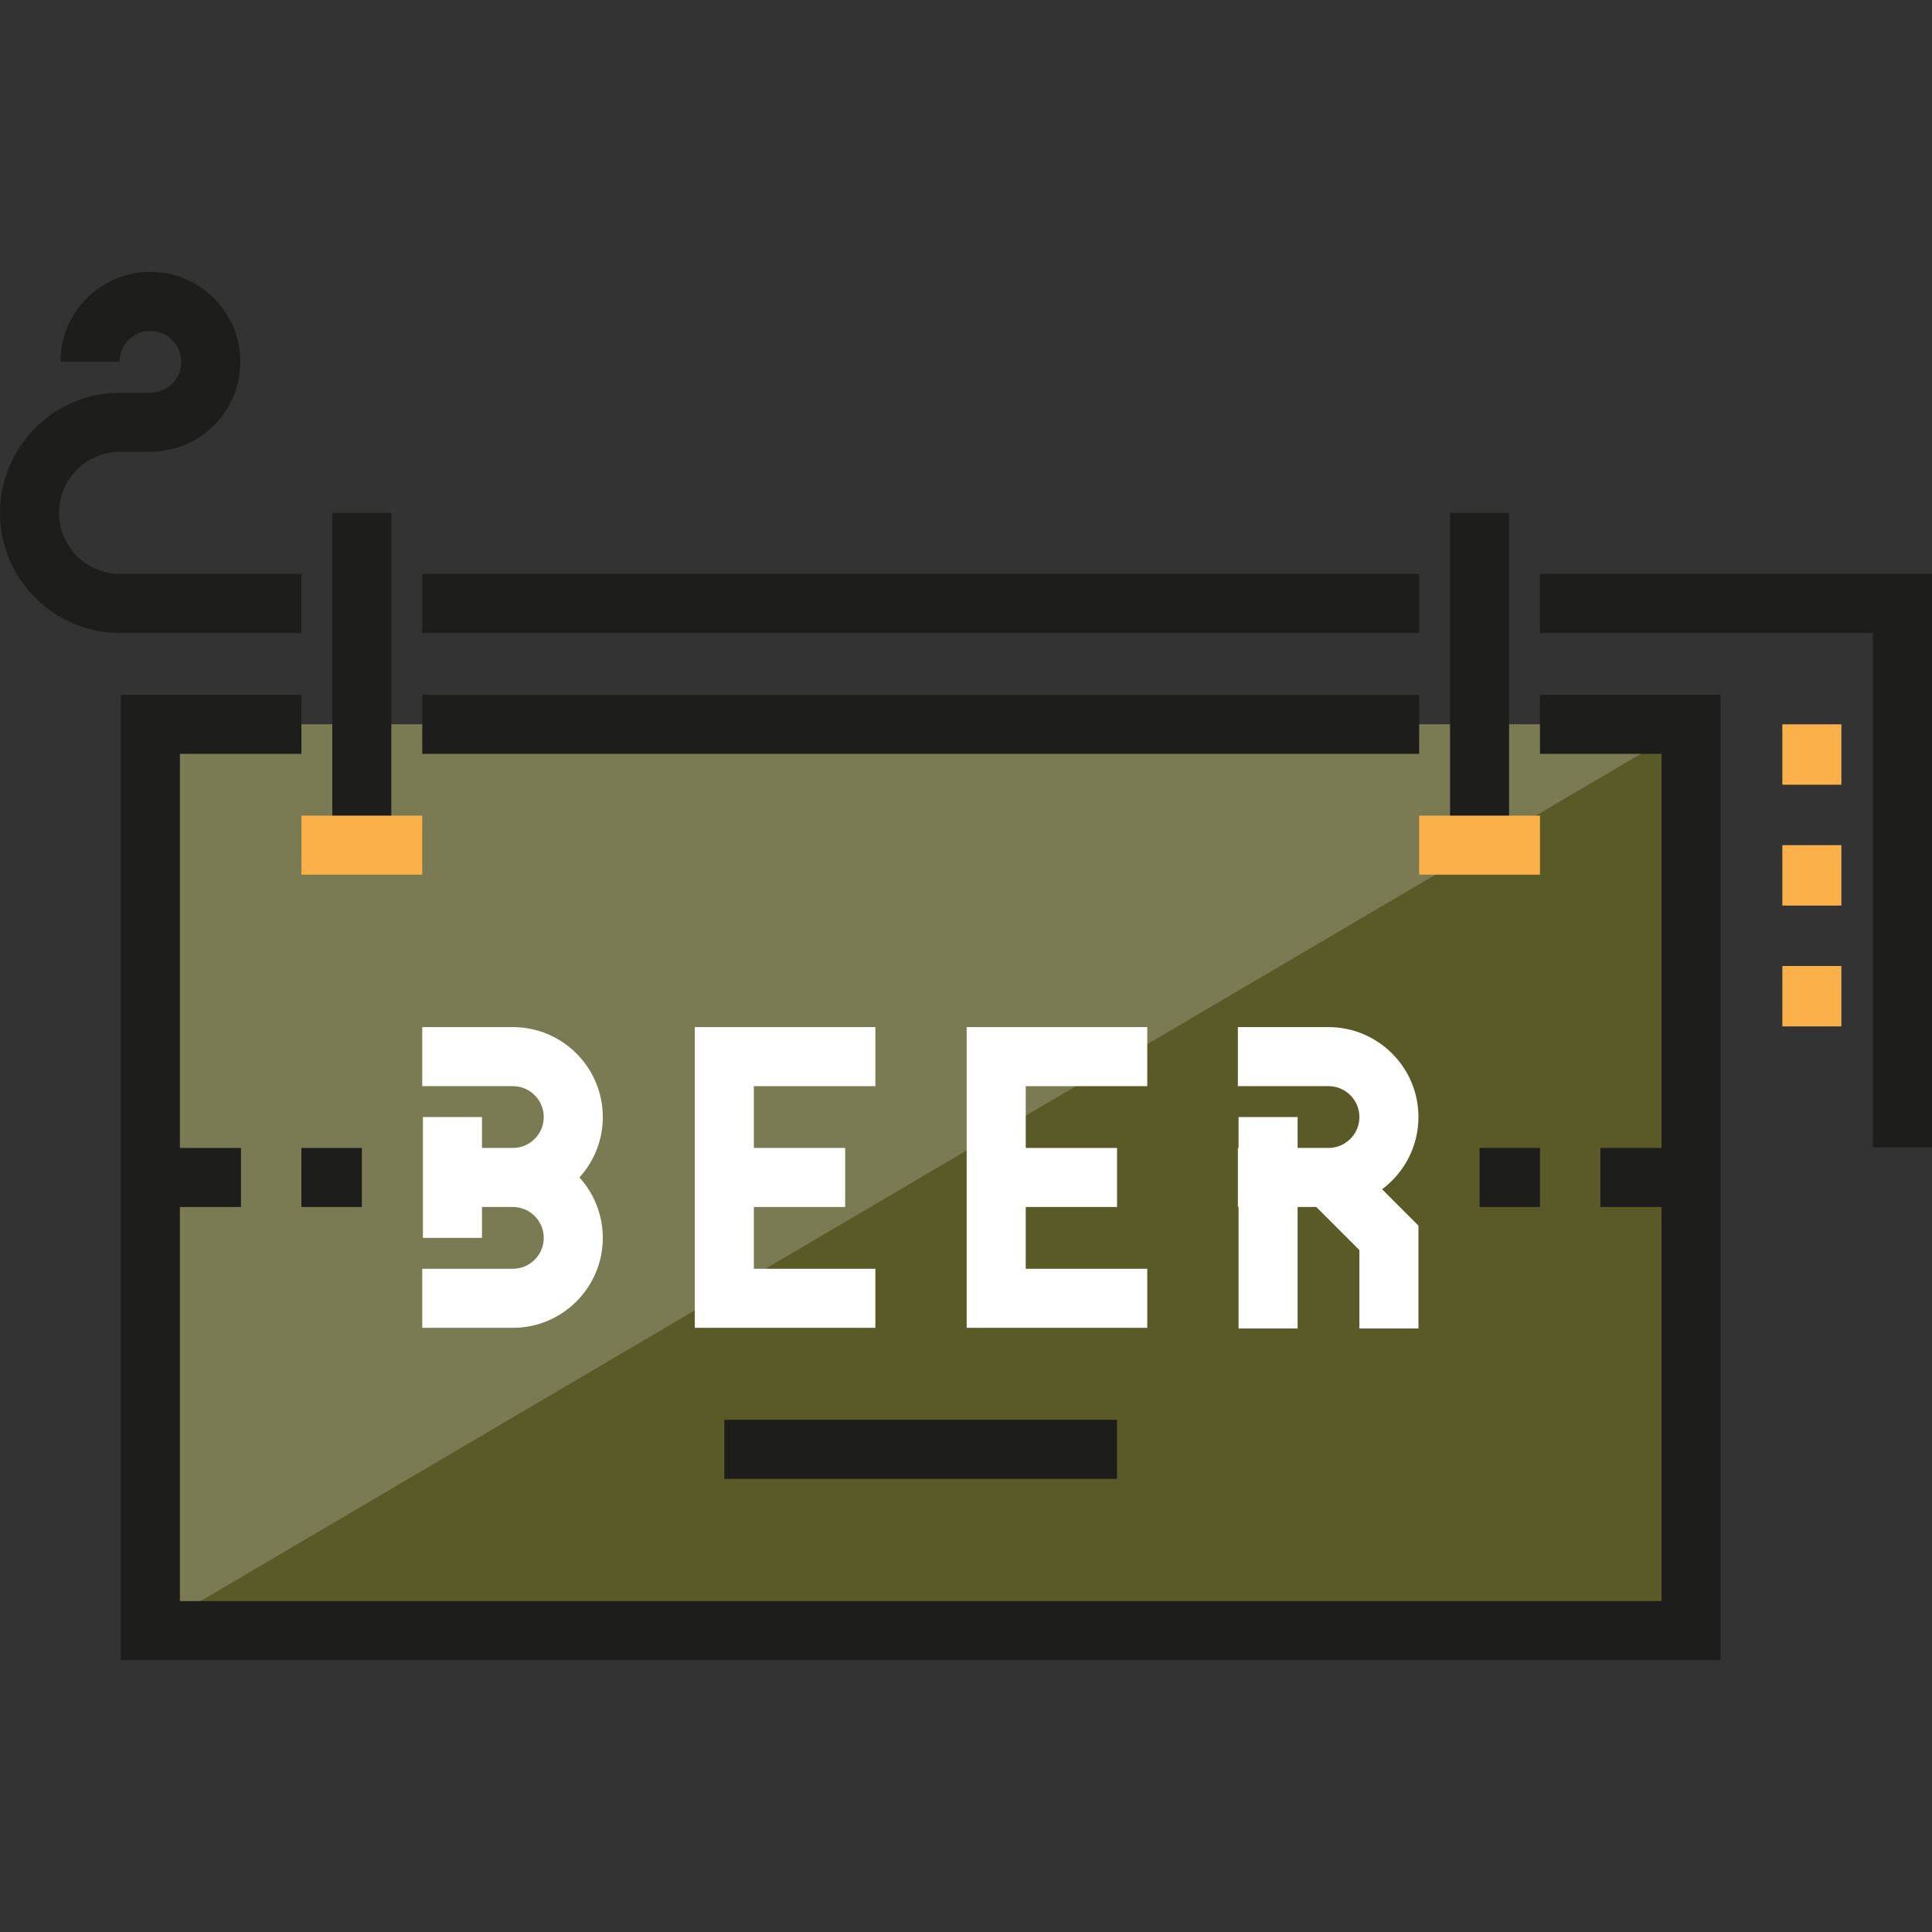 <?xml version="1.0" encoding="iso-8859-1"?>
<!-- Generator: Adobe Illustrator 19.0.0, SVG Export Plug-In . SVG Version: 6.00 Build 0)  -->
<svg version="1.1" id="Layer_1" xmlns="http://www.w3.org/2000/svg" xmlns:xlink="http://www.w3.org/1999/xlink" x="0px" y="0px"
	 viewBox="0 0 512 512" style="enable-background:new 0 0 512 512;" xml:space="preserve">
<rect x="0" y="0" width="512" height="512" fill="#333333" stroke="none"/>
<rect x="39.848" y="191.95" style="fill:#5A5A28;" width="408.29" height="240.175"/>
<polyline style="fill:#7B7B53;" points="39.846,432.125 39.846,191.954 448.137,191.954 "/>
<g>
	<rect x="111.899" y="184.126" style="fill:#1D1D1B;" width="264.189" height="15.647"/>
	<path style="fill:#1D1D1B;" d="M79.874,167.755H31.84C14.284,167.755,0,153.471,0,135.914c0-17.557,14.284-31.84,31.84-31.84h8.005
		c4.515,0,8.188-3.673,8.188-8.188c0-4.515-3.673-8.188-8.188-8.188s-8.188,3.673-8.188,8.188H16.01
		c0-13.143,10.692-23.835,23.835-23.835S63.68,82.743,63.68,95.886s-10.692,23.835-23.835,23.835H31.84
		c-8.928,0-16.193,7.265-16.193,16.193c0,8.929,7.265,16.194,16.193,16.194h48.034V167.755z"/>
	<rect x="88.063" y="135.912" style="fill:#1D1D1B;" width="15.647" height="88.063"/>
</g>
<rect x="79.874" y="216.151" style="fill:#FBB049;" width="32.023" height="15.647"/>
<rect x="384.276" y="135.912" style="fill:#1D1D1B;" width="15.647" height="88.063"/>
<rect x="376.088" y="216.151" style="fill:#FBB049;" width="32.023" height="15.647"/>
<g>
	<rect x="111.899" y="152.112" style="fill:#1D1D1B;" width="264.189" height="15.647"/>
	<polygon style="fill:#1D1D1B;" points="512,304.034 496.353,304.034 496.353,167.755 408.108,167.755 408.108,152.108 512,152.108 
			"/>
</g>
<g>
	<path style="fill:#FFFFFF;" d="M135.914,272.193h-24.016v15.647h24.016c4.515,0,8.188,3.673,8.188,8.188
		c0,4.515-3.673,8.188-8.188,8.188h-8.188v-8.188h-15.647v32.023h15.647v-8.188h8.188c4.515,0,8.188,3.673,8.188,8.188
		s-3.673,8.188-8.188,8.188h-24.016v15.647h24.016c13.143,0,23.835-10.692,23.835-23.835c0-6.158-2.347-11.777-6.193-16.011
		c3.846-4.234,6.193-9.854,6.193-16.011C159.749,282.886,149.057,272.193,135.914,272.193z"/>
	<path style="fill:#FFFFFF;" d="M375.903,296.028c0-13.143-10.692-23.835-23.835-23.835h-24.017v15.647h24.017
		c4.515,0,8.188,3.673,8.188,8.188c0,4.515-3.673,8.188-8.188,8.188h-8.188v-8.188h-15.647v8.188h-0.183v15.647h0.183v32.205h15.647
		v-32.205h4.947l11.429,11.429v20.776h15.647v-27.258l-9.645-9.645C372.107,310.818,375.903,303.858,375.903,296.028z"/>
	<polygon style="fill:#FFFFFF;" points="184.131,351.886 231.983,351.886 231.983,336.239 199.778,336.239 199.778,319.863 
		223.977,319.863 223.977,304.216 199.778,304.216 199.778,287.841 231.983,287.841 231.983,272.193 184.131,272.193 	"/>
	<polygon style="fill:#FFFFFF;" points="256.181,351.886 304.035,351.886 304.035,336.239 271.83,336.239 271.83,319.863 
		296.029,319.863 296.029,304.216 271.83,304.216 271.83,287.841 304.035,287.841 304.035,272.193 256.181,272.193 	"/>
</g>
<g>
	<rect x="79.874" y="304.214" style="fill:#1D1D1B;" width="16.011" height="15.647"/>
	<polygon style="fill:#1D1D1B;" points="408.108,184.13 408.108,199.778 440.312,199.778 440.312,304.216 424.12,304.216 
		424.12,319.863 440.312,319.863 440.312,424.302 47.67,424.302 47.67,319.863 63.864,319.863 63.864,304.216 47.67,304.216 
		47.67,199.778 79.876,199.778 79.876,184.13 32.023,184.13 32.023,439.949 455.96,439.949 455.96,184.13 	"/>
	<rect x="392.1" y="304.214" style="fill:#1D1D1B;" width="16.012" height="15.647"/>
	<rect x="191.95" y="376.264" style="fill:#1D1D1B;" width="104.075" height="15.647"/>
</g>
<g>
	<rect x="472.339" y="255.999" style="fill:#FBB049;" width="15.647" height="16.011"/>
	<rect x="472.339" y="223.975" style="fill:#FBB049;" width="15.647" height="16.011"/>
	<rect x="472.339" y="191.95" style="fill:#FBB049;" width="15.647" height="16.011"/>
</g>
<g>
</g>
<g>
</g>
<g>
</g>
<g>
</g>
<g>
</g>
<g>
</g>
<g>
</g>
<g>
</g>
<g>
</g>
<g>
</g>
<g>
</g>
<g>
</g>
<g>
</g>
<g>
</g>
<g>
</g>
</svg>
